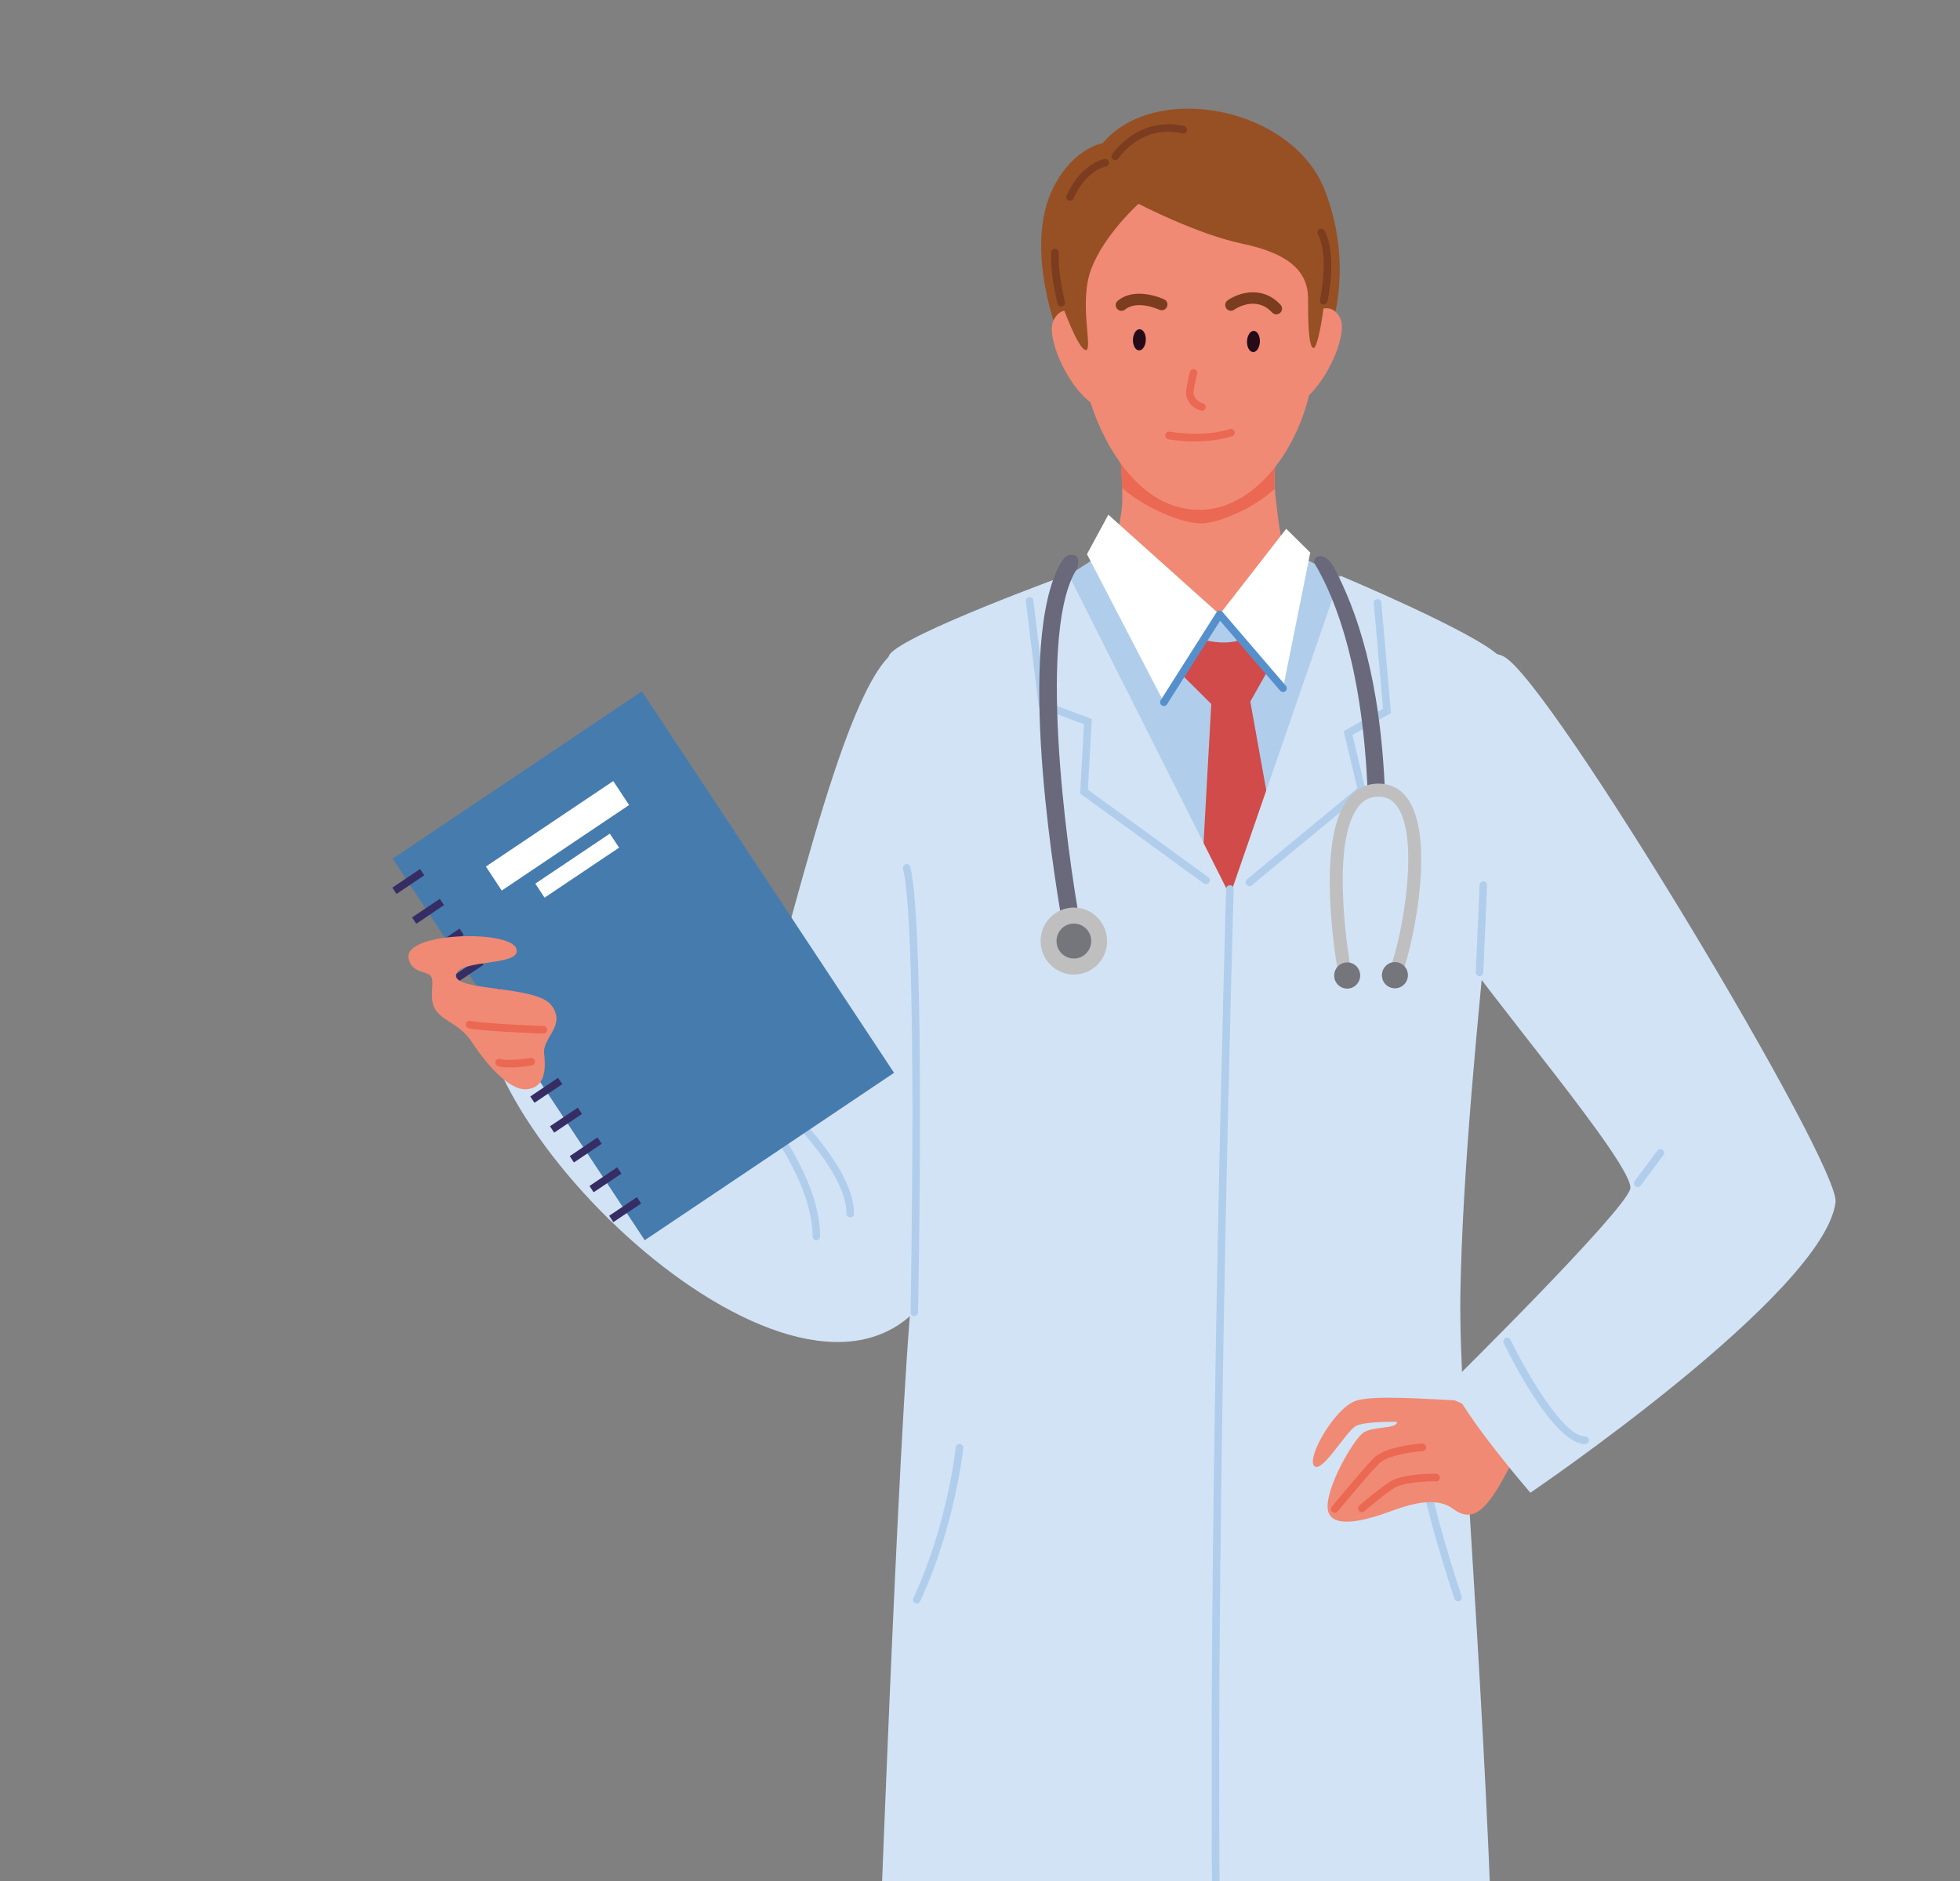 <?xml version="1.0" encoding="UTF-8"?>
<svg id="_レイヤー_1" data-name="レイヤー 1" xmlns="http://www.w3.org/2000/svg" xmlns:xlink="http://www.w3.org/1999/xlink" viewBox="0 0 268.53 257.68">
  <rect x="0" y="0" width="268.53" height="257.68" fill="#808080" stroke="none"/>
  <defs>
    <style>
      .cls-1, .cls-2 {
        fill: none;
      }

      .cls-3 {
        fill: #69697b;
      }

      .cls-4 {
        fill: #f08a74;
      }

      .cls-5 {
        fill: #eb6852;
      }

      .cls-6 {
        fill: #fff;
      }

      .cls-7 {
        fill: #d04b4a;
      }

      .cls-8 {
        fill: #b0ceec;
      }

      .cls-9 {
        fill: #c0bfc0;
      }

      .cls-10 {
        fill: #d2e3f5;
      }

      .cls-11 {
        fill: #250a18;
      }

      .cls-12 {
        fill: #362d64;
      }

      .cls-13 {
        fill: #6cbfc4;
      }

      .cls-14 {
        fill: #975023;
      }

      .cls-15 {
        fill: #467bae;
      }

      .cls-16 {
        fill: #5690cc;
      }

      .cls-17 {
        fill: #7b3c1f;
      }

      .cls-18 {
        fill: #75757c;
      }

      .cls-2 {
        clip-path: url(#clippath);
      }
    </style>
    <clipPath id="clippath">
      <rect class="cls-1" width="268.53" height="257.68"/>
    </clipPath>
  </defs>
  <g class="cls-2">
    <g>
      <path class="cls-14" d="m181.79,46.67s4.13-9.11-.26-20.55c-4.39-11.45-23.23-15.09-30.46-6.5,0,0-3.96.6-6.71,5.98-4.39,8.59,1.03,21.33,1.03,21.33l36.39-.26Z"/>
      <g>
        <path class="cls-4" d="m163.87,95.99c-10.41,0-14.36-15.32-13.15-17.2,2.53-3.93,3.02-9.48,3.02-9.63.02-.7.05-1.49,0-2.31-.07-3.59-.58-7.79-.58-7.79l12.36.33,9.63.26s-.09.56-.21,1.45c-.19,1.42-.39,3.71-.28,5.88.02.35.05.68.09,1.03.36,3,.74,7.66,2.6,11.01,1.11,2.01-3.06,16.99-13.47,16.99Z"/>
        <path class="cls-5" d="m174.65,66.96c-3.26,2.96-7.96,4.74-10.07,4.74-2.87,0-7.89-2.26-10.85-4.85-.07-3.59-.58-7.79-.58-7.79l12.36.33,8.28,1.96s.51-.23,1.13-.26c-.19,1.42-.39,3.71-.28,5.88Z"/>
        <path class="cls-4" d="m148.66,43.6s-2.89-2.62-4.33.29c-1.44,2.91,4.33,14.26,8.95,11.94,4.62-2.33-4.62-12.23-4.62-12.23Z"/>
        <path class="cls-4" d="m179.29,43.31s2.89-2.62,4.33.29c1.44,2.91-4.33,14.26-8.95,11.94-4.62-2.33,4.62-12.23,4.62-12.23Z"/>
        <path class="cls-4" d="m164.58,69.84c6.94-.15,12.83-7.48,14.8-15.84,1.67-7.09,6.23-33.69-16.08-32.8-22.3.89-15.25,29.75-13.76,34.33,1.49,4.58,6.2,14.5,15.03,14.31Z"/>
        <path class="cls-11" d="m156.98,46.58c-.03.8-.44,1.44-.93,1.42-.49-.02-.86-.68-.83-1.48.03-.8.44-1.44.93-1.42.49.02.86.68.83,1.48Z"/>
        <path class="cls-11" d="m172.61,46.81c-.03.8-.44,1.44-.93,1.42-.49-.02-.86-.68-.83-1.48.03-.8.44-1.44.93-1.42.49.02.86.68.83,1.48Z"/>
        <path class="cls-5" d="m164.68,56.27s-.07,0-.11-.01c-.07-.01-1.68-.38-2.03-2.05-.16-.78.38-2.85.49-3.26.07-.28.36-.44.63-.37.28.08.44.36.36.64-.29,1.06-.55,2.42-.48,2.77.22,1.02,1.23,1.25,1.24,1.25.28.06.46.34.4.62-.05.24-.27.41-.5.41Z"/>
        <path class="cls-17" d="m153.63,42.58c-.23,0-.45-.1-.6-.29-.27-.34-.22-.83.12-1.1,2.45-1.99,6.19-.25,6.35-.18.39.18.55.65.37,1.04-.18.39-.63.56-1.03.38-.03-.01-3.02-1.4-4.71-.02-.14.12-.31.17-.49.17Z"/>
        <path class="cls-17" d="m174.87,43.07c-.21,0-.41-.08-.57-.25-2.25-2.43-5.11-.47-5.22-.39-.35.25-.83.16-1.08-.19-.24-.35-.16-.84.19-1.09,1.4-1,4.71-2.14,7.25.6.29.31.27.81-.04,1.1-.15.14-.34.21-.53.21Z"/>
        <path class="cls-5" d="m163.79,60.48c-2.05,0-3.61-.29-3.72-.31-.28-.05-.47-.33-.41-.61.05-.28.3-.47.6-.42.05.01,4.54.84,8.23-.37.27-.09.56.06.65.33.09.27-.06.57-.33.65-1.68.55-3.49.71-5.02.71Z"/>
      </g>
      <path class="cls-13" d="m196.28,205.56s7.57,28.75,4.64,61.7c-1.92,21.6-3.83,118.18-3.78,133.37,0,0-14.71,6.42-19.72,1.91,0,0-3.88-54.78-6.61-85.37-2.22-24.95-2.74-59.65-7.53-74.57l-16.64,160.87s-12.47,3.9-18.36-2.16c0,0-8-158.28.91-197.96,8.91-39.67,67.11,2.22,67.11,2.22Z"/>
      <path class="cls-8" d="m153.67,75.14c-.75-1.34-9.02,5.45-12.28,6.37-3.26.92,20.05,42.91,28.97,45.25,8.93,2.33,21.08-44.1,18.7-44.98-2.38-.88-12.35-6.96-13.26-5.89-1.1,1.29,1.39,8.22-8.7,8.29-10.41.07-10.75-4.26-13.43-9.04Z"/>
      <path class="cls-7" d="m158.45,84.53s11.05,8.3,15.73-.71l1.52,4.48-4.4,7.81,6.49,36.17-5.88,9.02-8.07-6.83,2.11-38.03-7.48-7.43-.03-4.49Z"/>
      <polygon class="cls-6" points="176.22 72.44 167.09 84.17 175.78 94.29 179.51 75.7 176.22 72.44"/>
      <polygon class="cls-6" points="167.09 84.17 159.46 96.2 148.92 75.92 151.85 70.51 167.09 84.17"/>
      <path class="cls-16" d="m159.46,96.72c-.09,0-.19-.03-.28-.08-.24-.16-.31-.48-.16-.72l7.64-12.03c.09-.14.24-.23.4-.24.15-.03.32.05.43.18l8.68,10.12c.19.22.16.54-.05.73-.21.19-.54.16-.73-.05l-8.23-9.59-7.27,11.44c-.1.15-.27.24-.44.24Z"/>
      <path class="cls-10" d="m146.38,78.68l22.13,44,15.14-43.81s18.47,7.75,21.76,11.02c3.29,3.27-4.77,53.21-5.33,87.44-.26,15.86,3.66,56.04,4.69,100.79,0,0-17.21,7.63-37.17,6.24l-1-23.38-2.09,23.38s-25.81,1.92-44.39-7.46c0,0,2.98-82.37,4.84-99.94,1.86-17.57-5.05-84.48-3.09-87.28,1.96-2.81,24.52-11,24.52-11Z"/>
      <path class="cls-8" d="m166.59,260.61c-.28,0-.51-.23-.52-.51-.53-53.68,1.89-137.49,1.91-138.33,0-.28.24-.5.52-.5h.02c.28,0,.51.25.5.54-.02.84-2.45,84.63-1.91,138.28,0,.29-.23.52-.51.53h0Z"/>
      <path class="cls-8" d="m171.17,121.38c-.15,0-.3-.06-.4-.19-.18-.22-.15-.55.07-.73l15.11-12.47-1.85-7.83,5.38-3.06-1.26-14.47c-.02-.28.19-.54.47-.56.28-.03.53.19.56.47l1.32,15.14-5.27,3,1.82,7.7-15.61,12.89c-.09.08-.21.12-.33.12Z"/>
      <path class="cls-8" d="m165.23,121.13c-.1,0-.21-.03-.3-.1l-16.94-12.32.52-9.49-6.19-2.33-1.77-14.52c-.03-.28.17-.54.45-.58.28-.03.54.17.57.45l1.69,13.89,6.32,2.37-.53,9.68,16.49,11.99c.23.17.28.49.12.73-.1.14-.26.22-.42.22Z"/>
      <path class="cls-8" d="m199.76,219.37c-.22,0-.42-.14-.49-.35-.2-.59-4.88-14.48-5.22-21.06-.01-.29.2-.53.49-.55.31.03.53.21.54.49.33,6.43,5.12,20.63,5.17,20.78.09.27-.05.57-.32.66-.06.02-.11.03-.17.03Z"/>
      <path class="cls-8" d="m125.61,219.67c-.07,0-.15-.02-.22-.05-.26-.12-.37-.43-.25-.69,4.72-10.2,5.79-20.54,5.8-20.65.03-.28.26-.5.57-.47.28.03.49.28.46.57-.01.11-1.1,10.62-5.9,20.98-.09.19-.27.3-.47.3Z"/>
      <path class="cls-10" d="m122.86,89.07c-7.68,4.64-15.66,44.4-20.82,58.45-4.44,12.1-36.13-21.36-36.13-10.93,0,21.85,49.04,66.6,62.98,37.98,2.58-10.93,2.89-34.19,4.26-42.77,3.56-22.26,3.09-50.82-10.28-42.73Z"/>
      <g>
        <path class="cls-3" d="m189.76,108.84c-.6-15.98-3.9-25.31-7.07-31.24-1.28-2.2-2.91-1.44-2.6-.43,3.12,5.19,6.68,14.93,7.3,31.74l2.38-.06Z"/>
        <path class="cls-3" d="m145.74,127.54l2.35-.42c-2.12-11.6-5.99-41.22-.44-49.35.18-.96.13-1.68-.69-1.75-.82-.07-1.38.38-2.18,2.16-5.56,12.46.19,45.18.95,49.36Z"/>
      </g>
      <path class="cls-9" d="m142.57,128.95c.02,2.53,2.07,4.58,4.59,4.56,2.51-.02,4.54-2.09,4.52-4.62-.02-2.53-2.07-4.58-4.59-4.56s-4.54,2.09-4.52,4.62Z"/>
      <path class="cls-18" d="m144.75,128.93c0,1.32,1.08,2.39,2.39,2.38,1.31,0,2.37-1.09,2.36-2.41,0-1.32-1.08-2.39-2.39-2.38-1.31,0-2.37,1.09-2.36,2.41Z"/>
      <path class="cls-9" d="m191.3,133.89c-.1,0-.2-.02-.3-.05-.46-.17-.7-.68-.54-1.15,1.94-5.46,4-18.3.86-22.36-.7-.91-1.65-1.3-2.87-1.17-.97.1-1.77.57-2.42,1.45-3.97,5.32-1.01,21.9-.98,22.07.09.49-.23.96-.72,1.05-.48.07-.95-.23-1.04-.72-.13-.71-3.13-17.53,1.31-23.47.96-1.28,2.19-2.01,3.67-2.16,1.81-.18,3.37.46,4.45,1.85,3.89,5.03,1.2,19.06-.58,24.07-.13.37-.47.6-.84.6Z"/>
      <path class="cls-18" d="m189.33,133.61c0,.99.81,1.79,1.79,1.78.98,0,1.78-.82,1.77-1.81,0-.99-.81-1.79-1.79-1.78-.98,0-1.78.82-1.77,1.81Z"/>
      <path class="cls-18" d="m182.79,133.65c0,.99.81,1.79,1.79,1.78.98,0,1.78-.82,1.77-1.81,0-.99-.81-1.79-1.79-1.78-.98,0-1.78.82-1.77,1.81Z"/>
      <path class="cls-14" d="m145.4,41.46s2.32,6.5,3.36,6.5-1.03-6.5.77-11.19c1.81-4.68,6.45-8.85,6.45-8.85,0,0,8,4.16,14.2,5.46,6.19,1.3,9.03,3.64,9.03,7.54,0,2.36,0,6.76.77,6.76s2.32-10.15,1.55-13.27c-.77-3.12-3.36-17.17-21.16-15.87-17.81,1.3-15.49,18.73-14.97,22.89Z"/>
      <path class="cls-17" d="m181.36,41.72s-.08,0-.12-.01c-.28-.06-.45-.34-.39-.62.01-.06,1.31-5.92-.3-9.01-.13-.25-.03-.57.22-.7.25-.13.56-.03.7.22,1.79,3.42.45,9.47.39,9.72-.06.24-.27.4-.5.4Z"/>
      <path class="cls-17" d="m146.6,27.5c-.07,0-.15-.01-.22-.05-.26-.12-.37-.43-.25-.69,1.98-4.36,5.07-4.96,5.2-4.98.29-.07.55.14.6.42.05.28-.14.55-.42.6h0c-.11.02-2.7.55-4.44,4.39-.09.19-.27.3-.47.3Z"/>
      <path class="cls-17" d="m145.4,41.98c-.23,0-.44-.15-.5-.39-.04-.16-1.05-4.02-.88-7.02.02-.29.27-.5.55-.49.28.02.5.26.49.55-.17,2.83.83,6.65.84,6.69.07.28-.09.56-.36.64-.04.01-.09.02-.13.02Z"/>
      <path class="cls-17" d="m152.8,21.95c-.1,0-.2-.03-.28-.09-.24-.16-.3-.48-.15-.72.03-.05,3.55-5.3,9.84-3.87.28.06.45.34.39.62-.06.28-.34.45-.62.39-5.6-1.29-8.62,3.23-8.75,3.42-.1.15-.26.23-.43.23Z"/>
      <path class="cls-8" d="m116.49,166.77c-.29,0-.52-.23-.52-.52,0-6.96-12.08-17.19-12.2-17.29-.22-.19-.25-.51-.07-.73.18-.22.51-.25.73-.07.51.43,12.57,10.65,12.57,18.09,0,.29-.23.52-.52.52Z"/>
      <path class="cls-8" d="m111.85,169.9c-.29,0-.52-.23-.52-.52,0-7.53-7.04-16.23-7.11-16.32-.18-.22-.15-.55.07-.73.22-.18.54-.15.73.07.3.37,7.34,9.08,7.34,16.98,0,.29-.23.52-.52.52Z"/>
      <g>
        <polygon class="cls-15" points="88.33 169.9 122.49 146.97 87.95 94.71 53.8 117.63 88.33 169.9"/>
        <g>
          <polygon class="cls-12" points="58.13 119.91 54.33 122.46 53.75 121.6 57.56 119.04 58.13 119.91"/>
          <polygon class="cls-12" points="60.83 123.99 57.03 126.55 56.45 125.68 60.26 123.13 60.83 123.99"/>
          <polygon class="cls-12" points="63.54 128.08 59.73 130.64 59.15 129.77 62.96 127.21 63.54 128.08"/>
          <polygon class="cls-12" points="66.24 132.17 62.43 134.72 61.85 133.86 65.66 131.3 66.24 132.17"/>
          <polygon class="cls-12" points="68.94 136.26 65.13 138.81 64.55 137.94 68.36 135.39 68.94 136.26"/>
          <polygon class="cls-12" points="71.64 140.34 67.83 142.9 67.25 142.03 71.06 139.48 71.64 140.34"/>
          <polygon class="cls-12" points="74.34 144.43 70.53 146.99 69.95 146.12 73.76 143.56 74.34 144.43"/>
          <polygon class="cls-12" points="77.04 148.52 73.23 151.07 72.65 150.21 76.46 147.65 77.04 148.52"/>
          <polygon class="cls-12" points="79.74 152.6 75.93 155.16 75.35 154.29 79.16 151.74 79.74 152.6"/>
          <polygon class="cls-12" points="82.44 156.69 78.63 159.25 78.06 158.38 81.86 155.82 82.44 156.69"/>
          <polygon class="cls-12" points="85.14 160.78 81.33 163.33 80.76 162.47 84.56 159.91 85.14 160.78"/>
          <polygon class="cls-12" points="87.84 164.87 84.03 167.42 83.46 166.55 87.26 164 87.84 164.87"/>
        </g>
        <polygon class="cls-6" points="86.19 110.28 68.74 122 66.57 118.71 84.02 107 86.19 110.28"/>
        <polygon class="cls-6" points="84.82 116.12 74.61 122.97 73.34 121.05 83.55 114.2 84.82 116.12"/>
      </g>
      <g>
        <path class="cls-4" d="m55.98,131.33c-.82-3.61,13.64-4,14.73-1.44,1.08,2.56-7.95,1.41-8.23,3.68-.29,2.28,10.95,1.37,13.06,4.14,2.11,2.77-1.25,4.41-.99,6.62.26,2.21.11,4.69-2.42,4.89-2.53.19-5.8-3.89-7.43-6.39-1.63-2.49-3.55-2.71-4.84-4.23-1.29-1.52-.25-4-.8-4.83-.54-.83-2.6-.36-3.07-2.43Z"/>
        <path class="cls-5" d="m74.45,141.59h-.02c-.33-.01-8.13-.29-10.2-.72-.28-.06-.46-.34-.4-.62.06-.28.33-.45.61-.4,1.98.42,9.94.7,10.02.7.28.01.51.25.5.54-.01.28-.24.5-.52.5Z"/>
        <path class="cls-5" d="m69.75,146.23c-.6,0-1.15-.05-1.53-.18-.27-.09-.41-.39-.32-.66.1-.27.39-.42.66-.32.75.26,2.94.05,4.15-.14.27-.04.55.15.59.43.04.28-.15.55-.43.6-.24.04-1.78.28-3.11.28Z"/>
      </g>
      <path class="cls-8" d="m125.27,180.3h-.01c-.28,0-.51-.24-.51-.53.01-.52,1.01-52.07-1.02-60.75-.07-.28.11-.56.38-.63.29-.07.56.11.62.39,2.06,8.81,1.09,58.88,1.05,61.01,0,.28-.24.51-.52.51Z"/>
      <g>
        <path class="cls-4" d="m199.3,191.83c-3.92-.17-11.4-.76-13.66.11-2.83,1.08-6.57,7.63-5.62,8.84.99,1.26,4.31-4.56,5.68-5.4,1.14-.7,5.7-.6,5.7-.6,0,1.06-3.41.51-4.73,1.57-1.32,1.05-5.02,7.38-4.77,10.3s4.98,1.61,7.35.83c2.37-.78,6.96-2.91,9.83-.78,2.88,2.13,4.75-.08,7.59-5.43,2.84-5.34-7.36-9.43-7.36-9.43Z"/>
        <path class="cls-5" d="m182.88,207.25c-.12,0-.23-.04-.33-.12-.22-.18-.25-.51-.07-.73.17-.2,4.11-5.01,5.7-6.62,1.72-1.73,6.45-2.01,6.66-2.02.29,0,.53.21.54.49.01.29-.2.53-.49.55-1.26.07-4.79.52-5.98,1.72-1.56,1.57-5.6,6.49-5.64,6.54-.1.12-.25.19-.4.19Z"/>
        <path class="cls-5" d="m186.59,207.16c-.15,0-.29-.06-.39-.18-.19-.22-.16-.55.05-.74.1-.09,2.48-2.15,4.17-3.25,1.79-1.16,6.15-1.11,6.34-1.1.28,0,.51.24.51.53s-.26.57-.52.51c-1.17-.03-4.5.11-5.77.93-1.63,1.06-4.03,3.14-4.05,3.16-.1.08-.22.13-.34.13Z"/>
      </g>
      <path class="cls-10" d="m206.12,90c6.41,3.54,46.01,69.46,45.36,74.69-1.55,12.49-41.81,39.8-41.81,39.8,0,0-9.28-10.71-10.84-15.09,0,0,23.77-23.45,24.52-26.54.75-3.08-21.01-28.41-24-33.82-2.99-5.41-1.87-43.82,6.78-39.05Z"/>
      <path class="cls-8" d="m224.38,162.61c-.11,0-.22-.03-.31-.1-.23-.17-.27-.5-.1-.73l3.1-4.16c.17-.23.5-.27.72-.1.23.17.27.5.1.73l-3.1,4.16c-.1.14-.26.21-.41.21Z"/>
      <path class="cls-8" d="m202.7,133.73h-.02c-.28-.01-.51-.26-.49-.54l.52-11.97c.01-.29.25-.5.54-.5.28.01.51.26.49.54l-.52,11.97c-.01.28-.24.5-.52.5Z"/>
      <path class="cls-8" d="m217.15,197.82c-4.33,0-10.45-12.41-11.13-13.82-.12-.26-.02-.57.24-.7.25-.13.56-.02.69.24,1.78,3.68,7.08,13.24,10.21,13.24.28,0,.52.23.52.52s-.23.52-.52.52Z"/>
    </g>
  </g>
</svg>